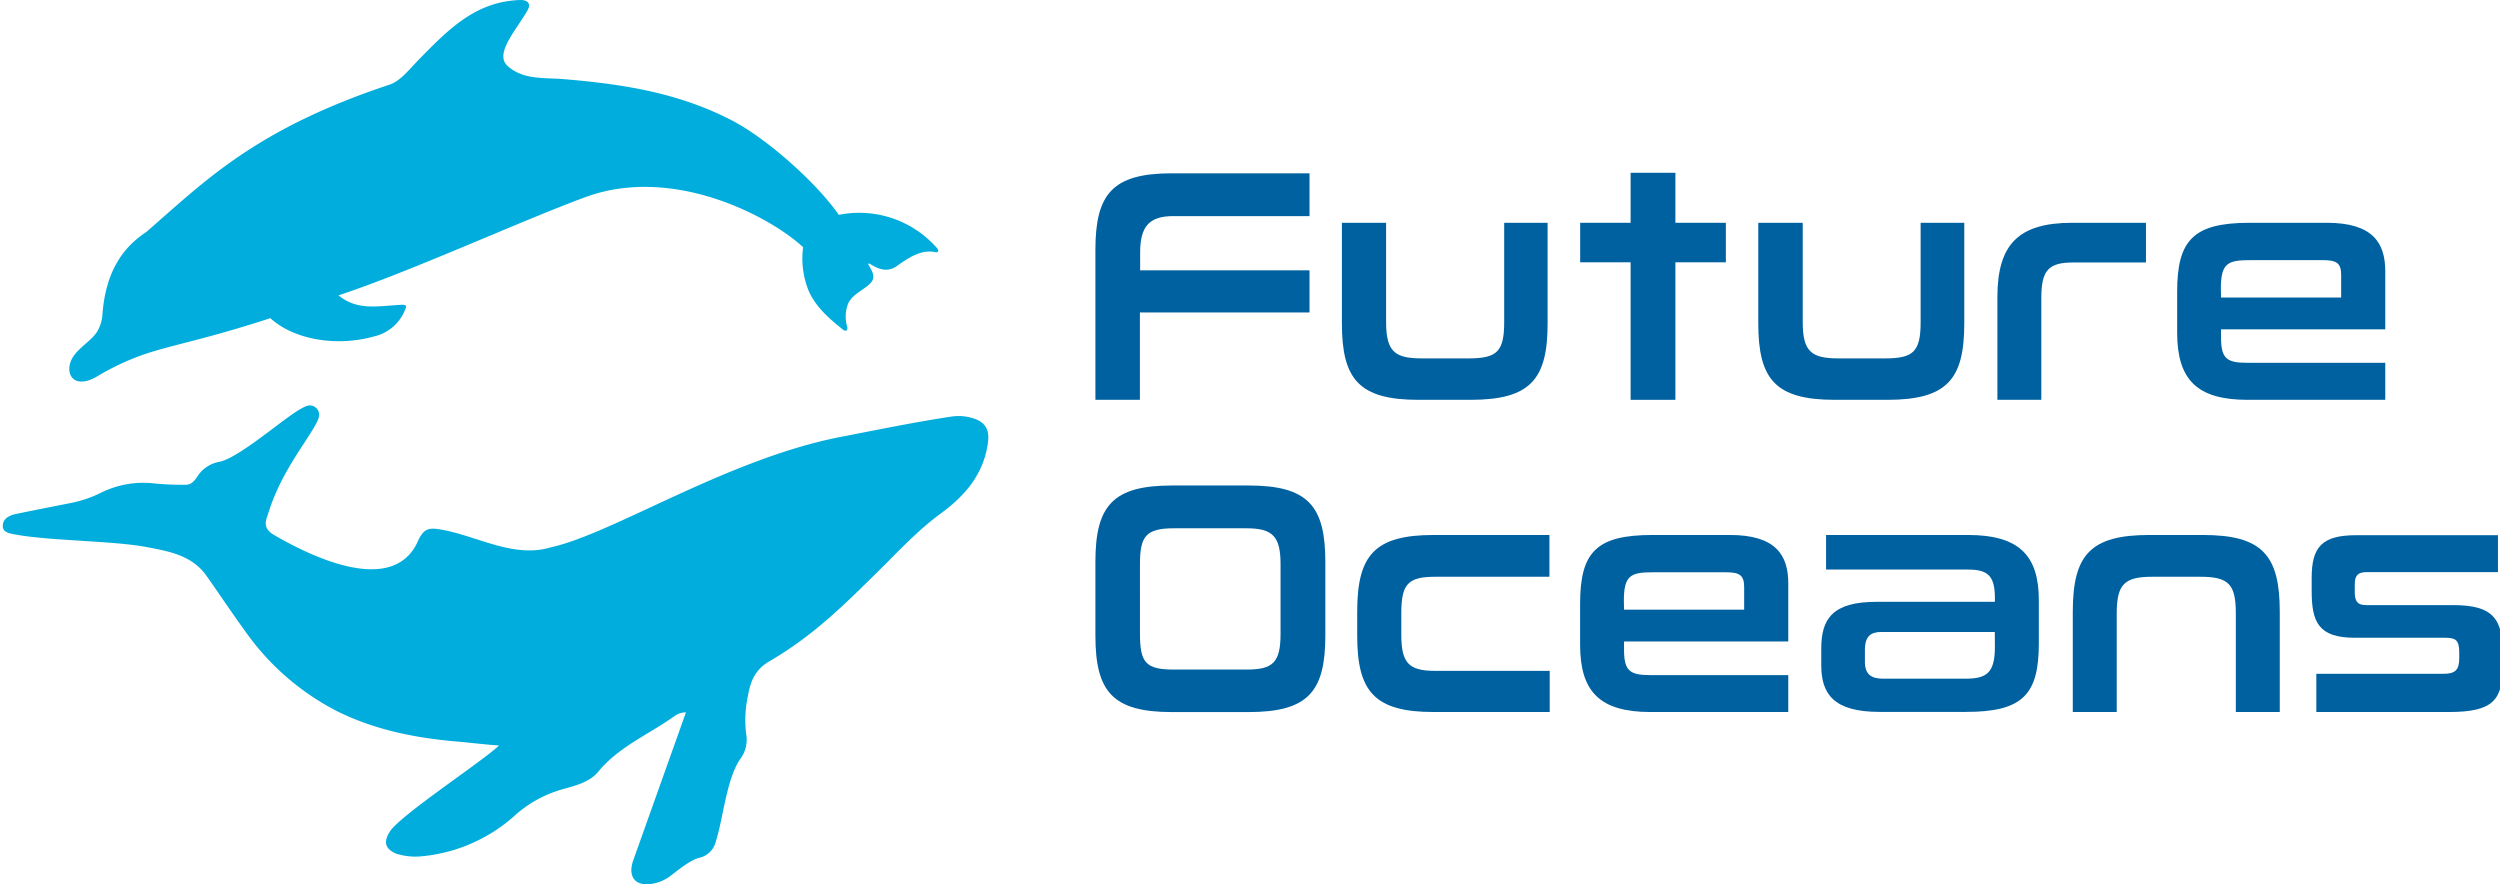 <svg id="Layer_1" data-name="Layer 1" xmlns="http://www.w3.org/2000/svg" viewBox="0 0 441 156"><defs><style>.cls-1{fill:#0061a1;}.cls-2{fill:#00addc;}</style></defs><path class="cls-1" d="M220.22,85.64H206.75c-10.46,0-13.52,3.57-13.52,13.48v13c0,9.92,3.06,13.49,13.52,13.49h13.47c10.5,0,13.57-3.57,13.57-13.49v-13C233.79,89.21,230.72,85.64,220.22,85.64Zm5.67,26.13c0,5.13-1.36,6.34-6,6.34h-12.8c-5,0-6-1.21-6-6.34V99.52c0-4.89,1-6.33,6-6.33h12.8c4.62,0,6,1.44,6,6.33Z"/><path class="cls-1" d="M252.93,125.6c-10.45,0-13.52-3.57-13.52-13.49v-4.2c0-10,3.07-13.54,13.52-13.54h20.39v7.37H253.19c-4.88,0-6,1.33-6,6.46v3.68c0,5,1.2,6.46,6,6.46h20.18v7.26Z"/><path class="cls-1" d="M315.45,113.15V102.89c0-5-2.24-8.52-10.3-8.52H291.52c-9.93,0-12.79,3-12.79,12.16v7.2c0,8.3,3.49,11.87,12.43,11.87h24.29v-6.51H291.16c-3.64,0-4.68-.7-4.68-4.5v-1.44Zm-29-7.2c0-4.5,1.25-5,5.15-5h12.9c2.34,0,3.17.52,3.17,2.6v4H286.48Z"/><path class="cls-1" d="M347.12,94.37h-25v6.1h25c3.43,0,4.78,1,4.78,5v.69H331.05c-7.8,0-9.78,3-9.78,8.24v2.94c0,5.07,2.18,8.24,10.3,8.24h15.24c10,0,12.84-3.06,12.84-12.1v-7.61C359.65,97.94,356.12,94.37,347.12,94.37Zm4.78,19.76c0,4.67-1.56,5.59-5.2,5.59H332.14c-2,0-3.17-.75-3.17-2.94v-2.13c0-2.48,1.09-3.17,2.91-3.17h20Z"/><path class="cls-1" d="M394.4,125.6V108.2c0-5.19-1.3-6.46-6.29-6.46h-8.43c-4.89,0-6.29,1.27-6.29,6.46v17.4h-7.75V107.91c0-10,3.07-13.54,13.52-13.54h9.41c10.51,0,13.58,3.57,13.58,13.54V125.6Z"/><path class="cls-1" d="M441.49,117.3c0,6.17-1.62,8.3-9.52,8.3H408.6v-6.74H431c2.08,0,2.81-.64,2.81-2.77v-1c0-2.3-.73-2.59-2.6-2.59H415.38c-6.4,0-7.6-2.77-7.6-8.24v-2.36c0-5.42,1.82-7.49,7.86-7.49h25v6.51H417.51c-1.51,0-2.13.52-2.13,2.13v1.44c0,1.73.62,2.25,2,2.25h15.29c7.23,0,8.85,2.42,8.85,9Z"/><path class="cls-1" d="M201.08,55.12V70.53h-7.85V44.06c0-9.91,3.07-13.49,13.52-13.49H231v7.55H207c-4.32,0-5.88,1.85-5.88,6.46v3.11H231v7.43Z"/><path class="cls-1" d="M250.23,70.53c-10.45,0-13.52-3.57-13.52-13.48V39.3h7.8V56.82c0,5.3,1.61,6.4,6.34,6.4H259c5,0,6.34-1.1,6.34-6.4V39.3H273V57.05c0,9.91-3.07,13.48-13.63,13.48Z"/><polygon class="cls-1" points="287.64 70.53 287.64 46.27 278.74 46.27 278.74 39.3 287.64 39.3 287.64 30.48 295.54 30.48 295.54 39.3 304.44 39.3 304.44 46.27 295.54 46.27 295.54 70.53 287.64 70.53"/><path class="cls-1" d="M323.68,70.53c-10.45,0-13.52-3.57-13.52-13.48V39.3H318V56.82c0,5.3,1.61,6.4,6.35,6.4h8.11c5,0,6.34-1.1,6.34-6.4V39.3h7.7V57.05c0,9.91-3.07,13.48-13.62,13.48Z"/><path class="cls-1" d="M420.76,58.09V47.83c0-5-2.23-8.53-10.3-8.53H396.84c-9.94,0-12.79,3.06-12.79,12.16v7.2c0,8.3,3.48,11.87,12.42,11.87h24.29V64H396.47c-3.64,0-4.68-.69-4.68-4.49V58.09Zm-29-7.2c0-4.5,1.25-5,5.15-5h12.9c2.34,0,3.17.52,3.17,2.59v4H391.79Z"/><path class="cls-1" d="M352.34,70.53V52.44c0-9.33,3.7-13.14,13.21-13.14h13v7H365.76c-4.31,0-5.67,1.26-5.67,6.22v18Z"/><path class="cls-2" d="M47.67,56.13C36.32,59.81,32,60.46,26.35,62.2A43.8,43.8,0,0,0,17,66.48c-4.39,2.47-5.9-1.11-3.92-3.81,1.13-1.53,3.11-2.69,4-4.09a6.53,6.53,0,0,0,1-3.29c.63-7.61,3.71-11.72,7.78-14.41,10.34-9,19.26-18.12,42.86-25.95,1.73-.57,3.14-2.27,5-4.26C79,5.31,83.78.25,91.8,0c1.41,0,1.88.72,1.26,1.82-2,3.5-5.85,7.62-3.57,9.76,2.7,2.54,6.51,2.1,9.93,2.38,11.56.95,20.74,2.69,29.55,7.21,6.26,3.21,15,11,19,16.73a18.23,18.23,0,0,1,17.38,5.94c.26.31.22.77-.37.64-2.38-.51-4.54.85-6.78,2.45-1.52,1.08-3,.69-4.6-.3-.4-.25-.56-.17-.31.24.52.87,1,1.72.64,2.53-.66,1.45-3.74,2.3-4.42,4.43a6.31,6.31,0,0,0-.06,3.82c.12.61-.2.93-.78.47-2.36-1.89-4.72-3.9-6-6.77a15.11,15.11,0,0,1-1-7.74C136,38.32,119,29.14,103.5,34.69c-11,4-31.22,13.29-43.79,17.41,3.41,2.79,7,1.85,11.25,1.66.93,0,.67.44.57.7A7.74,7.74,0,0,1,66,59.34c-6.54,1.86-14.12.61-18.31-3.21"/><path class="cls-2" d="M121,125.66a3.47,3.47,0,0,0-2.16.76c-4.48,3.18-9.69,5.3-13.32,9.72-1.66,2-4.37,2.51-6.72,3.21a21.25,21.25,0,0,0-8.26,4.75,28.52,28.52,0,0,1-16.75,7,11.46,11.46,0,0,1-3.9-.51c-2-.85-2.27-2.11-1.1-3.93,1.9-2.91,16.3-12.35,19.25-15.16-2.6-.16-4.93-.48-7.29-.68-7.32-.62-14.42-2-21.08-5.26a44.85,44.85,0,0,1-16.52-14.36c-2.3-3.16-4.46-6.42-6.72-9.62-2.58-3.65-6.61-4.32-10.58-5.08C20,95.38,8.42,95.4,2.56,94.26c-.91-.18-2.1-.33-2.07-1.52s1-1.72,2-2c1.29-.3,8.28-1.67,9.58-1.93a20.91,20.91,0,0,0,5.53-1.79,16.92,16.92,0,0,1,9.91-1.71,51.36,51.36,0,0,0,5.27.2c1,0,1.59-.77,2.06-1.49a5.77,5.77,0,0,1,3.83-2.55c3.42-.64,11.35-7.66,14.32-9.31.87-.48,1.71-1,2.63-.32s.75,1.72.31,2.58c-1.83,3.59-6.48,8.93-8.72,16.49-.65,1.59-.4,2.58,1.21,3.51C55,98.23,69,105,73.55,95.83c1.2-2.77,2.07-2.87,5-2.27,6,1.22,12.27,4.9,18.57,3,10.83-2.36,30.7-15.29,50.47-19.35,6.75-1.3,13.48-2.71,20.28-3.73a8.49,8.49,0,0,1,3.73.29c2.26.66,3,2.08,2.66,4.4-.76,5.48-4,9.24-8.24,12.36-4,2.91-7.35,6.53-10.85,10-6.44,6.33-11.65,11.58-19.47,16.13-2.41,1.4-3.31,3.45-3.73,5.93a20.32,20.32,0,0,0-.36,6.78,5.73,5.73,0,0,1-.91,4.36c-2.53,3.39-3.14,10.78-4.42,14.66a3.85,3.85,0,0,1-2.9,2.92c-1.56.33-3.93,2.31-5.06,3.16a7.25,7.25,0,0,1-3.24,1.42c-2.9.53-4.37-1.12-3.42-4C112.13,150.57,120.73,126.44,121,125.66Z"/></svg>